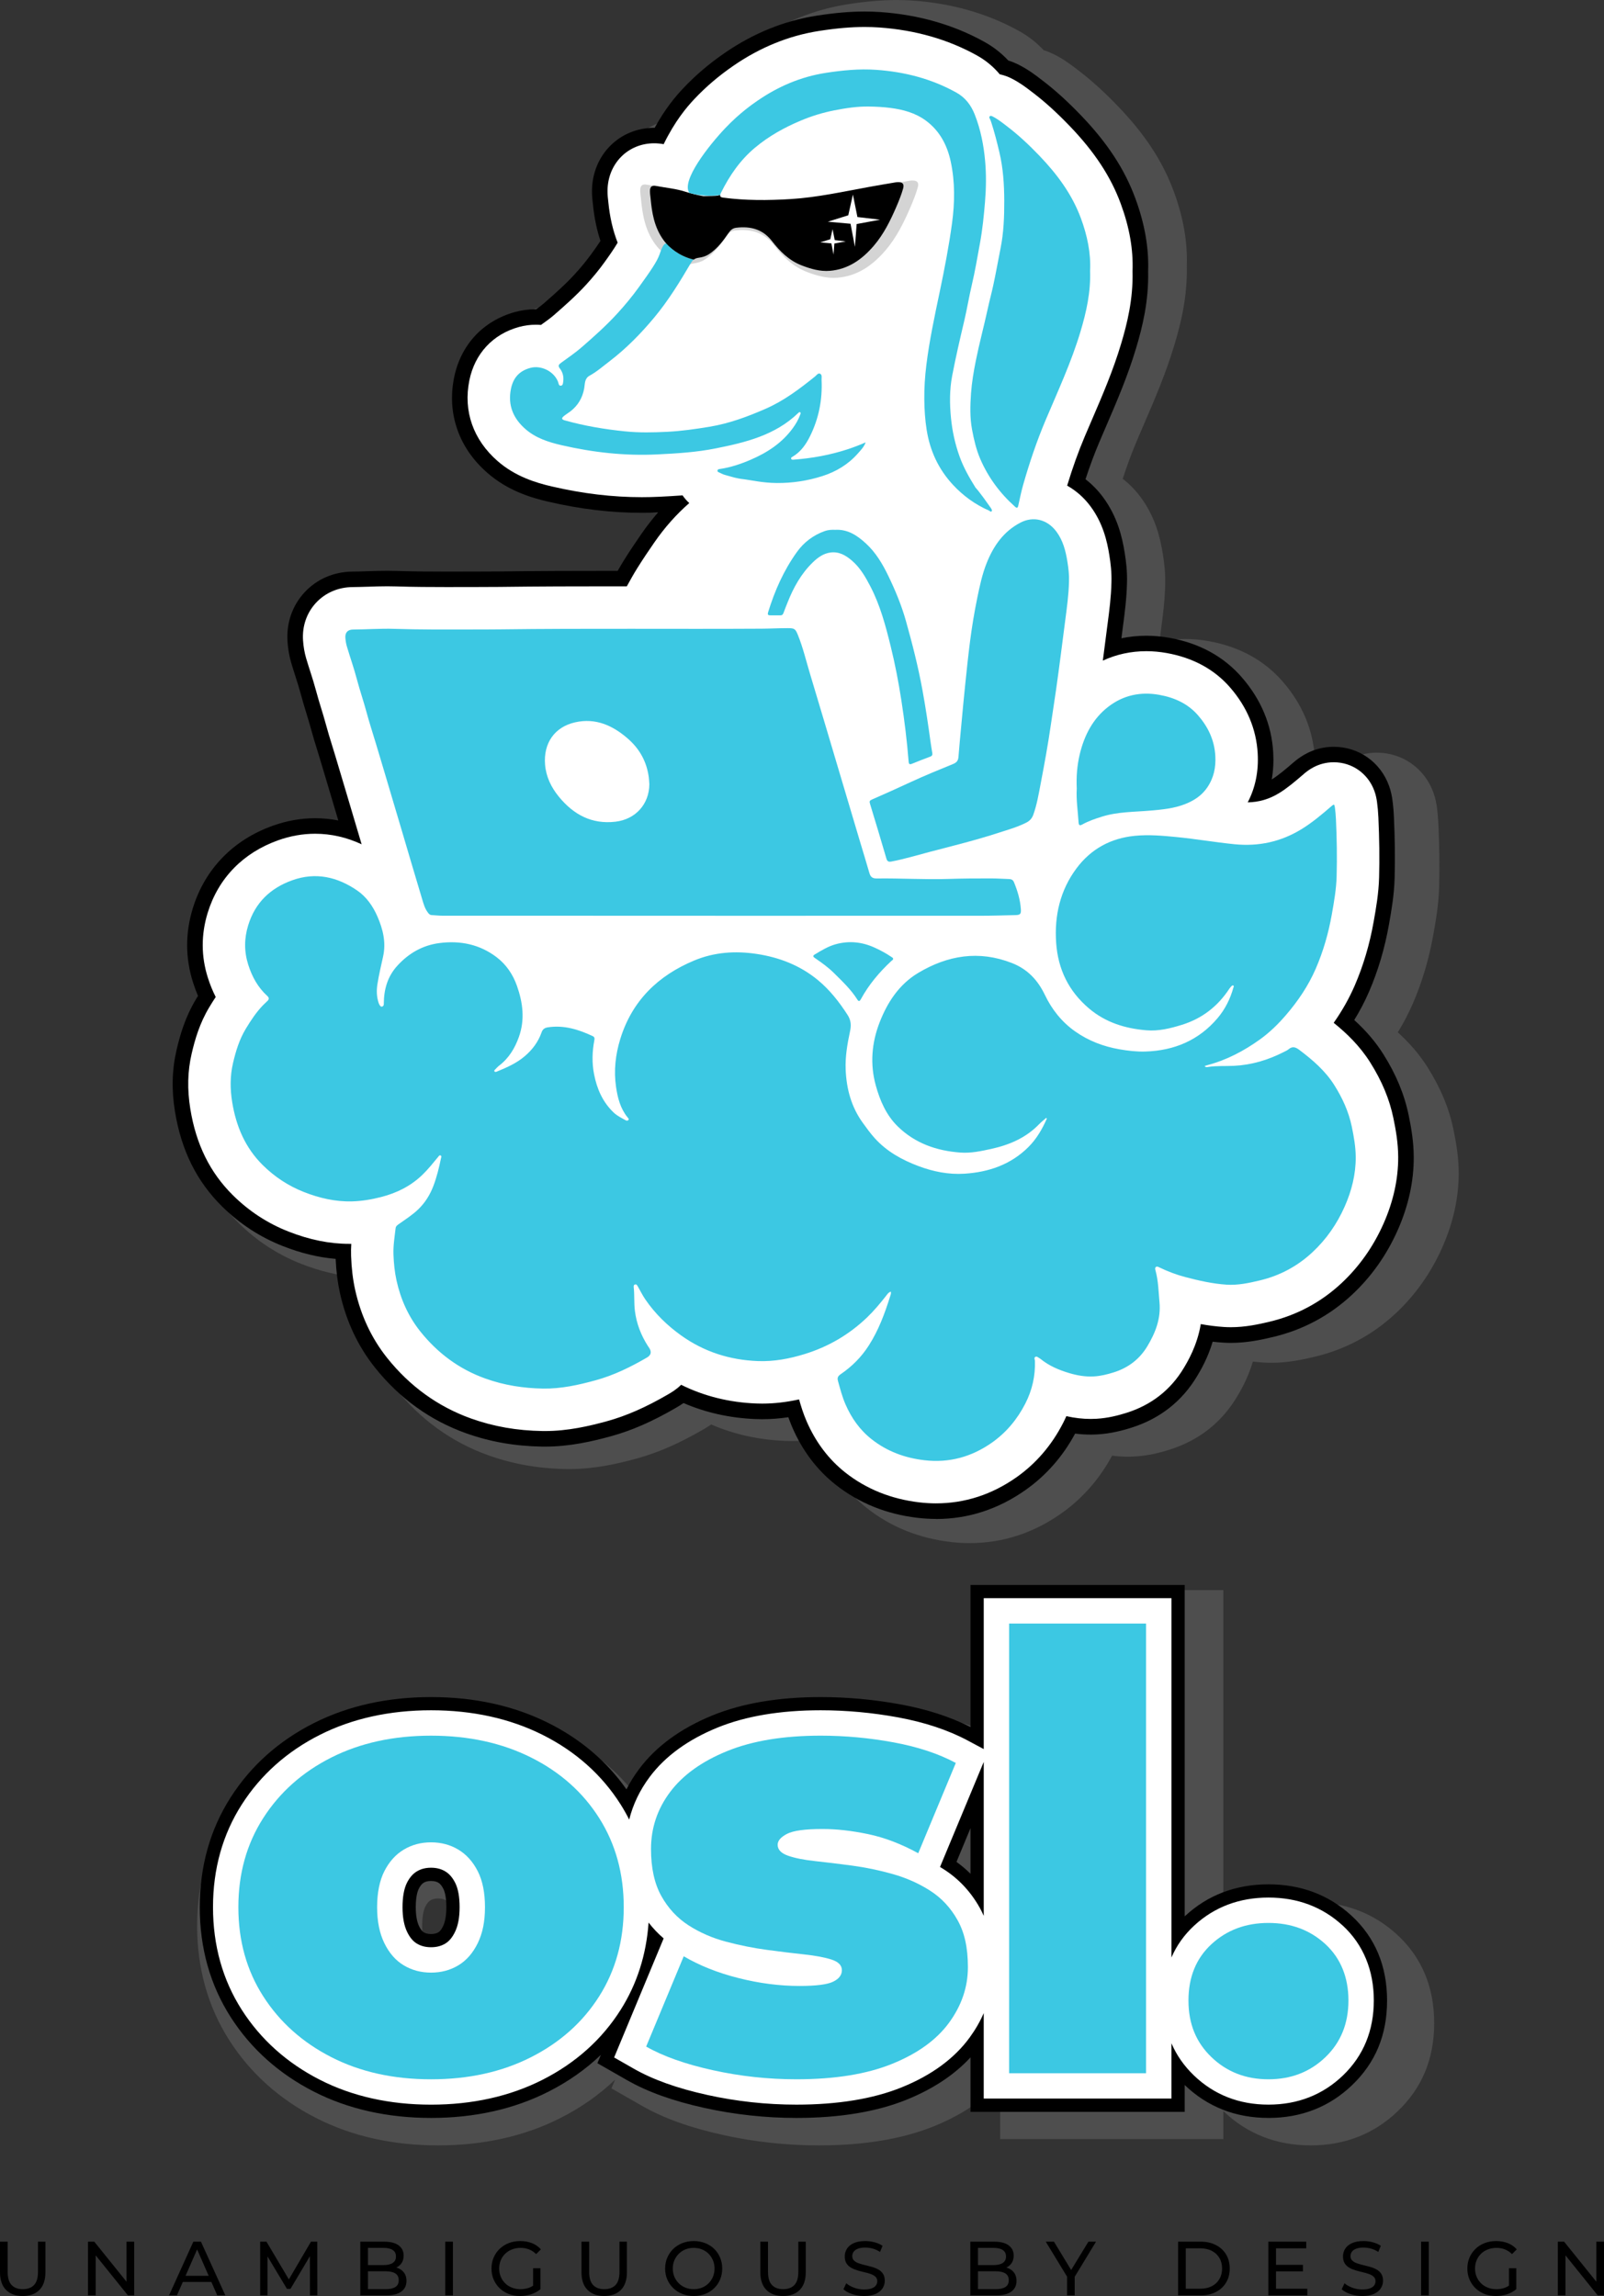 <?xml version="1.0" encoding="UTF-8"?>
<svg id="Layer_1" data-name="Layer 1" xmlns="http://www.w3.org/2000/svg" viewBox="0 0 1224.45 1752.43">
  <rect x="0" y="0" width="1224.45" height="1752.43" fill="#333333" stroke="none"/>
  <defs>
    <style>
      .cls-1 {
        fill: #fff;
      }

      .cls-2 {
        fill: #3cc8e3;
      }

      .cls-3 {
        fill: #828282;
        opacity: .34;
      }
    </style>
  </defs>
  <path class="cls-3" d="m740.28,1177.8c-4.77,0-9.64-.29-14.46-.85-24.33-2.85-45.86-11.54-63.99-25.83-14.62-11.53-26.05-26.63-33.96-44.9-1.17-2.7-2.18-5.35-3.07-7.89-6.96,1.03-13.73,1.53-20.49,1.53-1.66,0-3.37-.03-5.08-.1-19.97-.77-38.88-4.98-56.35-12.51-2.33,1.65-4.37,2.83-5.77,3.65l-.36.21-.08.04c-18.29,10.6-34.31,17.6-50.41,22.02-14.61,4.01-32.17,8.11-51.61,8.11-.71,0-1.42,0-2.13-.02-21.33-.32-40.86-3.75-59.66-10.47-28-10-51.91-27.25-71.08-51.26-13.31-16.68-22.5-36.24-27.34-58.13-1.84-8.32-2.94-17.11-3.38-26.81-13.52-1.14-27.14-4.45-41.35-10.03-17.71-6.96-33.65-17.35-47.37-30.9-19.85-19.6-31.9-43.87-36.83-74.19-2.75-16.93-2.36-32.6,1.2-47.9,2.75-11.84,6.74-25.86,15.41-40.19.42-.69.88-1.45,1.39-2.27-1.43-3.34-2.72-6.82-3.89-10.51-6.07-19.05-6.12-38.54-.17-57.92,4.72-15.36,12.58-28.76,23.37-39.82,10.65-10.92,23.84-19.24,39.21-24.73,10.82-3.86,21.92-5.82,33-5.82,6.08,0,12.14.59,18.13,1.75-.14-.46-1.48-4.98-1.48-4.98-1.19-4-2.39-8.04-3.59-12.08-2.87-9.7-5.94-20.02-8.99-30.14-.68-2.27-1.38-4.53-2.08-6.79l-.09-.3c-1.85-5.98-3.76-12.17-5.53-18.73-.89-3.29-1.93-6.72-3.2-10.85-1.37-4.47-2.93-9.54-4.37-15-1.13-4.25-2.57-8.78-4.1-13.57-.98-3.06-2.19-6.84-3.32-10.64-1.55-5.22-2.53-10.81-2.93-16.62-1-14.54,3.74-28.24,13.34-38.57,9.57-10.32,22.85-16.07,37.39-16.18,3.56-.02,7.27-.15,11.2-.28h.27c5.01-.18,10.21-.35,15.71-.35,2.61,0,4.96.04,7.18.11,13.73.44,27.42.5,38.99.5,4.97,0,9.94-.01,14.91-.02l10.04-.02c5.59,0,11.02,0,16.3-.07,31.19-.41,61.45-.46,86.93-.46,1.92,0,3.83,0,5.75,0,1.53-2.7,3.14-5.48,4.93-8.34,4.54-7.3,9.24-14.2,13.63-20.57,4.05-5.87,8.38-11.44,12.96-16.68-4.15.18-8.38.27-12.59.27-23.93,0-47.83-2.84-73.07-8.67-13.87-3.2-31.83-8.67-47.76-22.59-11.07-9.68-18.96-21.08-23.43-33.87-4.5-12.87-5.34-26.54-2.5-40.63,2.51-12.48,8.16-23.72,16.34-32.52,8.19-8.81,18.97-15.24,31.19-18.59,5.29-1.45,10.77-2.18,16.3-2.18.12,0,.24,0,.36,0,2.2-1.6,4.19-3.1,5.75-4.46,8.3-7.21,17-14.92,24.26-22.86,5.06-5.54,9.41-10.84,13.3-16.23,2.2-3.04,4.61-6.42,6.86-9.83-2.97-8.97-4.92-18.55-5.95-29.1-.01-.13-.03-.25-.04-.37l-.03-.24c-.25-2.1-.68-5.63-.61-10,.22-13.28,5.27-25.56,14.22-34.58,9.03-9.09,21.24-14.1,34.4-14.1.12,0,.25,0,.37,0,8.41-15.34,16.59-24.83,22.28-30.87,9.58-10.15,20.17-19.17,32.37-27.57,22.35-15.4,46.53-25.22,71.86-29.17,14.3-2.22,26.26-3.26,37.66-3.26,4.07,0,8.12.14,12.04.41,30.01,2.09,57.45,9.95,81.55,23.37,6.96,3.87,13.18,8.74,18.56,14.52,2.42.73,4.79,1.66,7.09,2.77l.16.06,1.15.58c7.35,3.74,12.95,8.05,17.04,11.2l1.23.94c9.92,7.57,19.48,16.22,30.05,27.21,20.63,21.45,34.17,42.11,42.59,64.99,7.32,19.88,10.58,38.48,9.96,56.85.54,23.49-4.47,43.64-9.44,60.25-6.49,21.67-15.01,41.46-23.26,60.59l-.62,1.45c-1.65,3.83-3.35,7.79-4.97,11.62-3.81,9.01-7.31,18.44-10.63,28.63,5.1,3.93,9.66,8.6,13.64,13.94,11.36,15.28,15.05,31.3,17,43.55,1.06,6.61,2.09,14.63,1.77,23.86-.28,11.75-1.72,22.78-3,32.51l-.39,2.97-.96,7.42c6.32-1.32,12.82-1.99,19.48-1.99,5.93,0,12.01.55,18.06,1.63,23.37,4.19,42.41,14.59,56.59,30.93,15.01,17.29,23.24,37.04,24.49,58.69.42,7.27.03,14.3-1.16,21.06,5.26-3.29,10.79-7.96,16.93-13.27,9.42-8.14,20.03-12.27,31.54-12.27,19.51,0,36.46,11.94,43.17,30.42,1.64,4.49,2.3,8.5,2.66,11.11.57,4.08.95,8.38,1.17,13.1.79,17.13.97,32.74.57,47.74-.36,13.51-2.53,25.71-4.44,36.47-3.29,18.6-8.55,36.3-15.63,52.63-3.29,7.57-7.09,14.83-11.5,21.98,9.4,8.55,16.75,17.19,22.74,26.68,9.96,15.79,16.43,31.38,19.78,47.66,2.04,9.87,3.93,20.68,3.98,32.72.08,18.91-4.12,38.08-12.48,56.99-8.63,19.51-20.7,36.56-35.86,50.67-17.5,16.27-38.2,27.33-61.5,32.88-9.4,2.24-20.48,4.63-33.07,4.63-2.08,0-4.2-.07-6.28-.2-2.63-.17-5.26-.41-7.94-.72-3.9,13.13-9.63,22.7-12.13,26.86-11.87,19.83-29.29,33.44-51.76,40.46-6.61,2.06-15.57,4.51-26.28,5.12-1.71.1-3.46.15-5.19.15-4.04,0-8.05-.26-12.11-.78-9.66,17.92-22.69,32.73-38.77,44.08-21.31,15.03-44.81,22.65-69.84,22.65Z"/>
  <path d="m714.62,1159.33c-4.66,0-9.41-.28-14.13-.83-23.77-2.78-44.8-11.27-62.51-25.23-14.28-11.26-25.44-26.02-33.17-43.86-1.14-2.64-2.13-5.22-3-7.71-6.8,1.01-13.41,1.5-20.02,1.5-1.62,0-3.29-.03-4.97-.1-19.51-.75-37.99-4.86-55.05-12.22-2.28,1.61-4.27,2.77-5.63,3.56l-.35.21-.08.04c-17.87,10.36-33.52,17.19-49.25,21.51-14.27,3.92-31.42,7.93-50.42,7.93-.69,0-1.38,0-2.08-.01-20.84-.32-39.91-3.66-58.28-10.23-27.35-9.77-50.71-26.62-69.44-50.08-13-16.3-21.98-35.4-26.71-56.78-1.79-8.13-2.88-16.71-3.3-26.19-13.21-1.11-26.51-4.35-40.4-9.8-17.3-6.79-32.87-16.95-46.28-30.19-19.39-19.15-31.16-42.85-35.98-72.47-2.69-16.54-2.3-31.84,1.17-46.79,2.69-11.56,6.58-25.27,15.06-39.26.41-.67.86-1.42,1.35-2.22-1.4-3.27-2.65-6.67-3.8-10.27-5.93-18.61-5.98-37.65-.17-56.58,4.61-15,12.29-28.09,22.83-38.9,10.4-10.67,23.29-18.79,38.31-24.16,10.57-3.77,21.42-5.69,32.23-5.69,5.94,0,11.86.57,17.71,1.71-.13-.45-1.45-4.86-1.45-4.86-1.17-3.91-2.34-7.85-3.51-11.8-2.81-9.47-5.8-19.55-8.79-29.45-.67-2.21-1.35-4.42-2.04-6.63l-.09-.29c-1.8-5.84-3.67-11.89-5.4-18.3-.87-3.22-1.89-6.56-3.13-10.6-1.34-4.37-2.86-9.32-4.27-14.65-1.1-4.15-2.51-8.57-4-13.25-.96-2.99-2.14-6.68-3.24-10.39-1.51-5.1-2.47-10.56-2.86-16.24-.97-14.2,3.65-27.58,13.03-37.68,9.35-10.08,22.32-15.7,36.53-15.81,3.48-.02,7.1-.14,10.94-.27h.26c4.9-.17,9.97-.34,15.35-.34,2.55,0,4.85.04,7.02.11,13.42.43,26.78.49,38.09.49,4.86,0,9.71-.01,14.56-.02l9.8-.02c5.46,0,10.77,0,15.93-.07,30.47-.4,60.03-.45,84.92-.45,1.87,0,3.75,0,5.62,0,1.49-2.64,3.07-5.35,4.82-8.15,4.44-7.13,9.02-13.87,13.32-20.1,3.96-5.73,8.19-11.17,12.66-16.3-4.06.18-8.19.26-12.3.26-23.38,0-46.73-2.77-71.38-8.47-13.55-3.13-31.1-8.47-46.66-22.07-10.82-9.46-18.52-20.59-22.89-33.09-4.4-12.57-5.22-25.93-2.44-39.69,2.46-12.19,7.97-23.18,15.96-31.77,8-8.61,18.53-14.89,30.47-18.16,5.17-1.41,10.52-2.13,15.92-2.13.12,0,.24,0,.36,0,2.15-1.56,4.1-3.03,5.62-4.35,8.1-7.05,16.61-14.57,23.7-22.33,4.95-5.41,9.19-10.59,12.99-15.85,2.15-2.97,4.5-6.27,6.7-9.61-2.9-8.76-4.81-18.12-5.81-28.43-.01-.12-.03-.24-.04-.36l-.03-.23c-.25-2.05-.66-5.5-.59-9.77.21-12.98,5.15-24.97,13.9-33.78,8.82-8.88,20.75-13.77,33.6-13.77.12,0,.24,0,.36,0,8.22-14.98,16.2-24.25,21.77-30.15,9.36-9.92,19.71-18.73,31.62-26.94,21.83-15.05,45.45-24.64,70.2-28.49,13.97-2.17,25.66-3.18,36.79-3.18,3.97,0,7.93.14,11.76.4,29.32,2.04,56.12,9.72,79.67,22.83,6.8,3.78,12.88,8.54,18.13,14.18,2.36.71,4.68,1.62,6.93,2.71l.15.06,1.12.57c7.18,3.66,12.65,7.87,16.65,10.94l1.2.92c9.69,7.39,19.03,15.84,29.36,26.58,20.16,20.96,33.38,41.13,41.6,63.49,7.15,19.42,10.33,37.59,9.73,55.53.52,22.95-4.37,42.63-9.23,58.86-6.34,21.17-14.67,40.5-22.72,59.19l-.61,1.42c-1.61,3.74-3.28,7.61-4.86,11.35-3.72,8.81-7.14,18.02-10.39,27.96,4.98,3.84,9.44,8.4,13.32,13.62,11.1,14.93,14.7,30.58,16.61,42.55,1.03,6.46,2.05,14.29,1.73,23.31-.27,11.48-1.68,22.25-2.93,31.76l-.38,2.9-.93,7.25c6.17-1.29,12.53-1.94,19.03-1.94,5.8,0,11.73.54,17.64,1.59,22.83,4.09,41.43,14.26,55.29,30.22,14.66,16.89,22.71,36.18,23.92,57.33.41,7.1.03,13.97-1.13,20.57,5.14-3.22,10.54-7.78,16.54-12.96,9.2-7.95,19.57-11.98,30.81-11.98,19.06,0,35.62,11.67,42.17,29.72,1.6,4.39,2.25,8.3,2.6,10.86.55,3.99.93,8.18,1.14,12.8.77,16.73.95,31.98.55,46.64-.35,13.19-2.47,25.11-4.33,35.63-3.21,18.17-8.35,35.47-15.27,51.42-3.21,7.4-6.92,14.49-11.23,21.47,9.18,8.35,16.36,16.79,22.21,26.07,9.73,15.43,16.05,30.66,19.33,46.56,1.99,9.64,3.84,20.2,3.88,31.97.08,18.47-4.03,37.2-12.19,55.68-8.43,19.06-20.22,35.72-35.03,49.5-17.1,15.9-37.31,26.7-60.08,32.12-9.18,2.19-20.01,4.52-32.3,4.52-2.04,0-4.1-.07-6.13-.2-2.57-.17-5.14-.4-7.76-.7-3.81,12.83-9.41,22.17-11.85,26.24-11.6,19.37-28.61,32.67-50.57,39.52-6.46,2.01-15.21,4.4-25.68,5-1.68.1-3.38.14-5.07.14-3.95,0-7.87-.25-11.83-.76-9.44,17.5-22.17,31.98-37.87,43.06-20.82,14.68-43.77,22.13-68.23,22.13Z"/>
  <path class="cls-1" d="m714.62,1147.45c-4.2,0-8.49-.25-12.75-.75-21.55-2.52-40.58-10.18-56.55-22.76-12.72-10.03-22.69-23.24-29.63-39.26-2.54-5.87-4.25-11.46-5.69-16.57-9.8,2.15-19.12,3.2-28.22,3.2-1.47,0-2.99-.03-4.52-.09-20.6-.8-39.8-5.59-57.3-14.27-3.69,3.66-7.52,5.88-9.81,7.22l-.2.12-.07.04c-17.02,9.88-31.83,16.37-46.58,20.42-13.51,3.71-29.69,7.5-47.27,7.5-.62,0-1.24,0-1.86-.01h0c-19.55-.3-37.38-3.42-54.51-9.54-25.24-9.02-46.83-24.6-64.15-46.3-11.86-14.87-20.06-32.34-24.4-51.94-1.75-7.92-2.76-16.36-3.1-25.83-.12-3.2-.04-6.3.15-9.25-.5,0-1,0-1.49,0-15.15,0-30.37-3.08-46.51-9.42-15.79-6.2-30.02-15.48-42.27-27.59-17.54-17.32-28.2-38.88-32.6-65.93-2.43-14.98-2.1-28.79,1.01-42.2,2.48-10.65,6.04-23.23,13.65-35.79,1.41-2.33,2.97-4.85,4.72-7.48-2.33-4.56-4.32-9.45-6-14.75-5.18-16.27-5.22-32.92-.13-49.5,4.05-13.18,10.77-24.65,19.98-34.1,9.13-9.36,20.5-16.51,33.8-21.26,9.29-3.32,18.79-5,28.24-5,12.1,0,23.98,2.7,35.5,8.05-.27-.92-.54-1.84-.82-2.76-1.99-6.73-3.99-13.46-6-20.18l-1.04-3.51c-1.17-3.92-2.34-7.86-3.51-11.8-2.81-9.49-5.81-19.58-8.8-29.5-.68-2.27-1.38-4.53-2.09-6.79l-.06-.2c-1.78-5.76-3.62-11.71-5.28-17.9-.92-3.4-1.96-6.85-3.24-11-1.31-4.27-2.79-9.1-4.14-14.2-1.18-4.45-2.63-9.01-4.17-13.84-.93-2.91-2.1-6.55-3.17-10.17-1.26-4.26-2.07-8.85-2.4-13.66-.75-10.9,2.76-21.12,9.88-28.79,7.1-7.66,17.01-11.93,27.91-12.01,3.62-.03,7.32-.15,11.24-.27h.26c4.82-.17,9.8-.34,14.96-.34,2.42,0,4.58.03,6.62.1,13.6.43,27.09.49,38.48.49,4.87,0,9.73-.01,14.59-.02l9.8-.02c5.5,0,10.83,0,16.06-.07,30.41-.4,59.92-.45,84.76-.45,4.2,0,8.4,0,12.6,0l.14-.25c2.4-4.35,4.88-8.85,7.78-13.51,4.31-6.92,8.8-13.53,13.01-19.63,7.89-11.44,16.84-21.51,26.74-30.16-1.94-1.76-3.66-3.73-5.11-5.87-6.05.46-11.96.77-17.64,1.05-4.41.22-8.91.33-13.4.33-22.47,0-44.94-2.67-68.7-8.17-12.2-2.82-27.94-7.57-41.52-19.44-18.59-16.26-26.23-38.09-21.51-61.49,4.12-20.47,17.95-35.35,37.93-40.82,4.15-1.13,8.45-1.71,12.79-1.71,1.32,0,2.64.05,3.97.16l.29-.21c3.55-2.55,6.88-4.93,9.51-7.22,8.36-7.27,17.16-15.06,24.67-23.29,5.26-5.75,9.79-11.28,13.85-16.91,3.52-4.87,7.14-9.98,10.2-15.15-3.66-9.35-6.01-19.56-7.12-30.99-.03-.27-.06-.53-.09-.78v-.06c-.23-1.88-.57-4.71-.52-8.17.33-20.45,15.65-35.86,35.62-35.86,2.37,0,4.8.23,7.23.68,8.66-17.65,17.35-27.99,23.54-34.56,8.78-9.3,18.5-17.58,29.72-25.31,20.35-14.03,42.32-22.96,65.29-26.54,13.35-2.08,24.46-3.04,34.96-3.04,3.7,0,7.38.13,10.93.37,27.57,1.92,52.71,9.11,74.72,21.36,6.71,3.73,12.54,8.56,17.42,14.4,3.99.82,6.96,2.16,8.58,2.97l.07.03.64.33c6.2,3.16,10.97,6.83,14.81,9.77l1.22.93c9.22,7.03,18.12,15.1,28.02,25.39,18.98,19.73,31.38,38.6,39.02,59.36,6.65,18.07,9.6,34.88,8.99,51.37.54,21.42-4.1,40.08-8.72,55.52-6.14,20.52-14.33,39.52-22.25,57.91l-.56,1.3c-1.63,3.79-3.33,7.72-4.94,11.53-4.89,11.57-9.32,23.91-13.45,37.53,6.82,3.81,12.89,9.15,17.8,15.76,9.55,12.85,12.72,26.69,14.41,37.32.95,5.92,1.87,13.07,1.59,21.09-.25,10.88-1.62,21.35-2.83,30.59l-.38,2.88-1.58,12.27c-.58,4.51-1.17,9.07-1.77,13.66,10.31-4.79,21.43-7.21,33.22-7.21,5.1,0,10.33.47,15.55,1.41,20.09,3.6,36.38,12.45,48.41,26.31,12.9,14.86,19.97,31.76,21.04,50.23.79,13.69-1.77,26.25-7.61,37.43,8.8-.17,16.53-2.48,24.23-7.22,5.99-3.69,11.88-8.66,18.4-14.29,2.6-2.25,10.52-9.1,23.05-9.1,14.01,0,26.18,8.6,31.01,21.9,1.2,3.29,1.7,6.22,2,8.41.51,3.64.85,7.5,1.05,11.75.75,16.43.93,31.4.55,45.77-.33,12.32-2.36,23.78-4.16,33.89-3.05,17.25-7.92,33.65-14.47,48.76-4.25,9.79-9.55,19.18-16.03,28.4,9.67,7.79,19.8,17.42,27.85,30.19,8.96,14.2,14.76,28.14,17.74,42.62,1.87,9.04,3.6,18.9,3.64,29.61.07,16.79-3.69,33.9-11.18,50.83-7.78,17.58-18.63,32.93-32.26,45.61-15.58,14.48-33.99,24.32-54.74,29.26-8.52,2.03-18.55,4.2-29.55,4.2-1.78,0-3.58-.06-5.36-.17-6.13-.4-11.98-1.19-17.6-2.21-2.74,16.44-10.04,28.62-12.96,33.5-10.06,16.79-24.84,28.33-43.92,34.29-5.81,1.81-13.64,3.96-22.82,4.48-1.45.08-2.92.12-4.38.12-6.08,0-12.19-.7-18.54-2.12-.75,1.68-1.54,3.35-2.38,5-8.69,17.05-20.67,31.04-35.63,41.6-18.78,13.24-39.43,19.95-61.38,19.95Z"/>
  <path class="cls-3" d="m700.56,143.18c-1.48,5.23-3.52,10.26-5.66,15.24-5.01,11.6-10.58,22.91-18.88,32.61-9.73,11.36-21.33,19.67-36.73,20.95-8.18.68-15.98-1.6-23.59-4.53-10.51-4.07-18.15-11.7-24.84-20.32-7.76-10.02-18.02-12.63-29.95-11.19-2.89.35-4.75,1.95-6.35,4.3-4.62,6.75-9.52,13.3-16.53,17.87-2.62,1.71-5.54,2.54-8.57,2.95-1.64.22-2.97.69-4.11,1.56-2.58-.61-5.66-1.59-8.97-3.17-4.81-2.28-8.42-5.03-10.93-7.27-1.92-1.72-3.76-3.67-5.37-5.9-8.05-11.07-9.77-23.63-10.86-35.22-.19-1.96-.54-3.92-.5-5.88.05-3.55,1.64-4.88,5.09-4.22,8.31,1.59,16.87,2.28,24.91,4.94,1.02.34,2.02.64,3.01.91.01,0,.01.01.01.01,4.69,1.42,11.79,2.75,11.79,2.75,2.11,0,3.81-.04,7.07-.16,3.05-.11,3.6-.14,4.51-.32,1.01-.2,1.84-.45,2.4-.64h.01c-.27,1.39.47,2.02,2.46,2.28,18.72,2.51,37.52,2.37,56.31,1.23,22.46-1.38,44.42-6.29,66.51-10.3,7.17-1.29,14.35-2.5,21.54-3.72.96-.16,1.96-.23,2.94-.16,3.2.22,4.28,1.95,3.3,5.4Z"/>
  <path class="cls-2" d="m798.6,853.26c-1.86,1.65-3.83,3.2-5.56,4.98-10.04,10.33-22.66,15.66-36.4,18.68-7.71,1.69-15.48,3.37-23.48,2.78-18.12-1.32-34.55-7.01-47.76-19.87-8.86-8.63-13.67-19.78-16.89-31.5-4.45-16.23-3.08-32.38,2.93-47.9,5.98-15.44,14.96-29.15,29.48-37.84,22.51-13.46,46.31-17.41,71.5-7.57,11.92,4.65,19.77,12.97,25.25,24.41,5.29,11.03,12.8,20.55,22.97,27.74,10.25,7.25,21.65,11.58,33.95,13.72,6.56,1.14,13.15,1.91,19.83,1.7,21.95-.7,40.69-8.55,55.02-25.46,5.72-6.75,9.71-14.67,12.08-23.29.15-.55.72-1.23-.13-1.63-.56-.27-1.04.19-1.4.58-.55.59-1.1,1.19-1.54,1.86-8.86,13.49-20.84,22.8-36.34,27.59-8.82,2.73-17.7,4.91-27,4.13-16.18-1.35-31.06-5.9-43.8-16.67-15.6-13.21-23.68-30.01-25.07-50.13-1.43-20.66,3.04-40.02,15.49-56.75,10.98-14.75,26.07-23.06,44.55-24.87,10.61-1.04,21.14-.11,31.7.92,14.84,1.45,29.54,4,44.37,5.49,18.35,1.85,35.46-1.81,51.32-11.58,8.17-5.03,15.39-11.14,22.59-17.36,2.11-1.82,2.4-1.71,2.79,1.11.4,2.93.65,5.89.78,8.85.67,14.46.91,28.93.52,43.39-.26,9.79-1.96,19.47-3.67,29.11-2.53,14.3-6.5,28.17-12.29,41.52-5.64,12.99-13.44,24.54-22.63,35.24-6,6.98-12.53,13.4-20.01,18.76-12.21,8.74-25.34,15.69-39.96,19.54-.68.18-1.34.43-2.19.71.73,1.09,1.71.87,2.46.75,6.6-1.05,13.27-.58,19.9-.9,13.58-.66,26.13-4.47,38.12-10.58,1.28-.65,2.63-1.25,3.71-2.15,2.97-2.47,5.43-1.42,8.11.6,10.18,7.66,19.77,15.91,26.64,26.8,6.22,9.86,11.03,20.33,13.41,31.87,1.58,7.68,2.94,15.38,2.98,23.2.05,13.14-3.13,25.67-8.41,37.61-5.88,13.29-14,25.04-24.7,34.99-11.52,10.71-24.92,17.84-40.18,21.47-8.31,1.98-16.7,3.78-25.31,3.22-10.71-.7-21.14-3.08-31.5-5.8-6.89-1.81-13.5-4.34-19.91-7.42-.79-.38-1.71-.95-2.53-.27-.9.75-.54,1.82-.28,2.77,2.16,7.95,2.28,16.14,3.02,24.27,1.13,12.38-3.12,23.17-9.25,33.4-5.96,9.95-14.69,16.56-25.8,20.02-4.91,1.53-9.89,2.77-15.02,3.06-6.42.37-12.71-.7-18.86-2.55-7.88-2.36-15.38-5.51-21.84-10.77-.28-.23-.57-.44-.89-.6-1-.51-1.97-1.68-3.16-.98-1.18.7-.32,1.98-.28,2.99.39,11.48-2.09,22.35-7.28,32.53-6.09,11.94-14.47,22.09-25.45,29.84-15.5,10.93-32.7,15.73-51.69,13.5-14.86-1.74-28.45-6.72-40.27-16.04-9.01-7.1-15.41-16.2-19.95-26.69-2.48-5.72-4.02-11.7-5.68-17.67-.69-2.45-.15-3.76,2.08-5.28,8.59-5.87,15.8-13.06,21.49-21.98,7.45-11.67,12.15-24.38,16.24-37.43.34-1.09.84-2.18.53-3.58-1.81.53-2.71,2.01-3.7,3.28-4.5,5.73-9.16,11.31-14.42,16.37-13.67,13.11-29.56,22.4-47.65,27.98-11.66,3.6-23.52,5.84-35.79,5.37-21.38-.83-40.96-7.04-58.45-19.51-10.69-7.63-19.98-16.69-27.41-27.55-2.18-3.18-3.88-6.68-5.8-10.03-.46-.8-.96-1.67-2.04-1.38-1.12.29-1.12,1.33-1.02,2.22.67,5.98.14,12.02.91,18.01,1.24,9.72,4.68,18.59,9.95,26.8.34.53.73,1.02,1.06,1.56q2.82,4.51-1.9,7.23c-12.39,7.2-25.22,13.5-39.08,17.3-13.1,3.6-26.37,6.55-40.06,6.34-15.07-.23-29.77-2.53-44.1-7.65-20.17-7.21-36.59-19.53-49.74-36.01-9.02-11.31-14.93-24.42-18.09-38.72-1.46-6.62-2.12-13.3-2.36-20-.24-6.72.87-13.42,1.65-20.1.18-1.56,1.5-2.4,2.67-3.23,5.04-3.59,10.28-6.88,14.76-11.25,5.12-4.99,8.77-10.89,11.32-17.5,2.66-6.9,4.38-14.07,5.87-21.29.15-.75.66-1.74-.3-2.17-.91-.41-1.43.58-1.91,1.16-3.83,4.64-7.56,9.34-11.9,13.54-8.91,8.62-19.58,13.92-31.41,16.97-7.3,1.89-14.74,3.16-22.33,3.37-12.81.35-25.01-2.52-36.79-7.15-11.83-4.64-22.3-11.54-31.36-20.49-13.44-13.27-20.4-29.7-23.38-48.08-1.62-9.94-1.69-19.85.59-29.68,2.14-9.19,4.85-18.17,9.8-26.35,3.87-6.39,7.95-12.6,13.16-17.99,1.12-1.16,2.36-2.2,3.49-3.35,1.25-1.28,1.1-2.47-.24-3.69-7.15-6.52-11.61-14.59-14.54-23.8-3.23-10.15-3.13-20.12-.04-30.17,5.3-17.26,16.95-28.38,33.7-34.36,17.91-6.39,34.44-2.53,49.57,7.88,7.03,4.84,11.93,11.9,15.38,19.8,4.28,9.82,6.71,19.89,4.3,30.66-1.55,6.92-3.16,13.83-4.29,20.85-.79,4.88-.65,9.65.87,14.35.19.59.46,1.17.78,1.7.48.79,1.06,1.57,2.15,1.1.97-.41,1.06-1.26,1.06-2.24.07-10.83,2.83-20.65,10.35-28.88,8.7-9.53,19.32-15.6,32.06-17.26,15.91-2.08,30.87.96,43.81,10.87,7.28,5.57,12.35,13.1,15.4,21.73,4.52,12.8,6.22,25.83,1.5,39.04-3.08,8.62-7.65,16.23-15.07,21.89-1.06.81-1.97,1.84-2.91,2.8-.42.43-1.1.89-.68,1.58.39.65,1.13.44,1.71.21,7.59-3.08,15.03-6.34,21.39-11.75,5.9-5.02,10.33-10.95,12.89-18.25.84-2.38,2.28-3.44,4.89-3.83,12.22-1.83,23.3,1.65,34.13,6.72,1.64.77,1.46,1.99,1.2,3.4-1.62,8.56-1.84,17.16-.16,25.72,2.19,11.16,6.55,21.24,15,29.26,2.54,2.41,5.59,3.88,8.55,5.55.79.44,1.75.98,2.5.26.94-.89-.11-1.7-.59-2.3-5.45-6.78-7.5-14.9-8.7-23.19-1.8-12.37-.42-24.6,3.24-36.5,8.98-29.16,28.79-48.37,56.42-59.9,15.28-6.38,31.33-7.49,47.66-5.03,17.33,2.61,33.19,8.75,46.77,19.96,9.06,7.48,16.24,16.65,22.63,26.55,2.77,4.29,2.87,8.12,1.89,12.67-2.06,9.58-3.71,19.27-3.31,29.12.61,14.74,4.3,28.53,13.12,40.69,2.91,4,5.78,8.01,9.1,11.68,9.16,10.12,20.73,16.53,33.31,21.25,11.3,4.24,23.01,6.6,35.12,5.83,18.59-1.18,35.44-6.96,48.89-20.39,6.19-6.18,10.57-13.73,14.06-21.73l-.59-.49Z"/>
  <path class="cls-2" d="m545.99,698.94c-69.4,0-138.8,0-208.19-.02-2.78,0-5.55-.36-8.33-.49-1.34-.06-2.04-.91-2.78-1.86-2.33-2.99-3.32-6.59-4.37-10.09-5.42-17.98-10.7-36.01-16.03-54.01-2.34-7.91-4.7-15.82-7.05-23.73-4.11-13.81-8.18-27.64-12.35-41.43-2.41-7.98-5-15.93-7.16-23.96-2.27-8.4-5.12-16.62-7.34-25.03-2.22-8.41-5.14-16.64-7.62-24.98-.63-2.13-.97-4.4-1.13-6.62-.27-3.9,1.86-6.18,5.73-6.21,10.6-.08,21.18-.87,31.79-.53,19.37.62,38.76.52,58.14.48,7.43-.02,14.86,0,22.27-.09,66.69-.86,133.38-.13,200.07-.52,6.54-.04,13.1-.42,19.66-.41,5.24.01,5.87.48,7.81,5.26,3.89,9.61,6.25,19.69,9.23,29.58,7.16,23.75,14.2,47.53,21.28,71.31,5.54,18.6,11.06,37.21,16.61,55.82,2.49,8.35,5.07,16.68,7.48,25.06.86,2.98,2.46,4.08,5.62,4.04,18.24-.25,36.48.93,54.72.34,11.05-.35,22.1-.42,33.15-.38,4.4.02,8.79.33,13.19.47,1.7.05,2.95.72,3.61,2.32,2.77,6.67,4.83,13.55,5.31,20.79.24,3.6-.56,4.32-4.1,4.4-8.8.2-17.6.5-26.4.5-67.6.04-135.2.02-202.8.02Zm-50.3-100.36c-.14-1.79-.19-3.59-.43-5.36-1.57-11.83-6.97-21.6-15.93-29.42-11.58-10.11-24.66-16.01-40.28-12.49-15.79,3.56-24.3,16.02-22.96,32.34.75,9.14,4.63,17.24,10.5,24.41,11.21,13.7,25.13,21.23,43.24,19.11,15.39-1.8,25.75-13.45,25.86-28.58Z"/>
  <path class="cls-2" d="m529.57,198.16c-.81.61-1.51,1.44-2.15,2.53-8.45,14.43-17.19,28.67-27.91,41.56-10.25,12.32-21.41,23.71-34.2,33.49-4.99,3.81-9.71,7.97-15.25,11.01-3.94,2.17-3.47,6.17-4.1,9.71-1.31,7.24-4.8,13.16-10.67,17.63-1.71,1.3-3.6,2.39-5.21,3.79-1.57,1.37-1.17,2.35.83,2.91,15.16,4.29,30.65,6.86,46.27,8.45,10.63,1.09,21.32.87,32.02.34,10.9-.54,21.63-2.08,32.35-3.85,15.01-2.47,29.13-7.7,43.01-13.78,13.92-6.1,25.84-15.13,37.55-24.54,1.18-.95,2.41-2.97,4.01-2.12,1.62.85.96,3.08,1.04,4.75.71,15.02-2.11,29.35-8.78,42.84-3.14,6.35-7.13,12.09-13.46,15.77-.54.31-1.21.66-.99,1.42.25.87,1.07.84,1.79.78,14.22-1.07,28.15-3.59,41.7-8.06,4.51-1.49,8.93-3.21,13.38-5.15-1.22,3.47-3.73,5.96-6,8.54-7.33,8.3-16.56,13.84-26.98,17.17-11.26,3.61-22.95,5.4-34.76,5.31-11.39-.09-19.76-2.28-27.25-3.14-.33-.04-1.05-.15-2.01-.33-2.22-.41-3.99-.89-5.18-1.25-.1-.02-1.66-.46-1.77-.49-3.49-.97-3.97-1.09-4.8-1.42-1.05-.43-1.79-.84-2.8-1.31-.71-.33-1.69-.52-1.54-1.58.14-1.02,1.1-1.07,1.89-1.19,8.15-1.2,15.9-3.81,23.42-7.04,12.63-5.42,23.92-12.78,32.16-24.08,2.33-3.19,4.34-6.62,5.69-10.37.2-.56.63-1.29,0-1.74-.63-.46-1.18.15-1.62.58-17.59,16.95-40.17,22.4-63,26.96-14.62,2.93-29.51,3.83-44.42,4.56-24.8,1.22-49.12-1.48-73.22-7.05-9.96-2.3-19.67-5.43-27.5-12.27-9.23-8.07-13.62-18.07-11.07-30.7,1.72-8.53,6.45-13.72,14.73-15.99,8.31-2.28,18.15,2.63,21.24,10.66.45,1.17.43,3.13,2.2,2.9,1.58-.2,1.59-2.06,1.75-3.32.48-3.63-.42-7.02-2.64-9.89-1.48-1.91-.85-2.91.8-4.12,5.36-3.93,10.88-7.64,15.9-12,9.48-8.24,18.84-16.58,27.33-25.88,5.77-6.32,11.21-12.89,16.2-19.79,9.48-13.1,13.99-19.82,15.84-24.98,1.04-2.9,2.82-8.61,5.2-8.57,1.21.02,2.18,1.52,2.83,2.82,3.01,2.59,7.26,5.59,12.83,7.8,1.86.74,3.65,1.3,5.32,1.72Z"/>
  <path d="m689.4,143.95c-1.35,4.77-3.21,9.36-5.16,13.9-4.57,10.58-9.65,20.9-17.22,29.75-8.88,10.36-19.46,17.94-33.51,19.11-7.46.62-14.58-1.46-21.52-4.13-9.59-3.71-16.56-10.67-22.66-18.54-7.08-9.14-16.44-11.52-27.32-10.21-2.64.32-4.33,1.78-5.79,3.92-4.21,6.16-8.68,12.13-15.08,16.3-2.39,1.56-5.05,2.32-7.82,2.69-1.5.2-2.71.63-3.75,1.42-2.35-.56-5.16-1.45-8.18-2.89-4.39-2.08-7.68-4.59-9.97-6.63-1.75-1.57-3.43-3.35-4.9-5.38-7.34-10.1-8.91-21.56-9.91-32.13-.17-1.79-.49-3.58-.46-5.36.05-3.24,1.5-4.45,4.64-3.85,7.58,1.45,15.39,2.08,22.72,4.51.93.31,1.84.58,2.75.83.01,0,.01.01.01.01,4.28,1.29,10.75,2.51,10.75,2.51,1.93,0,3.47-.04,6.45-.14,2.78-.1,3.29-.13,4.11-.29.93-.18,1.68-.41,2.19-.58h.01c-.25,1.27.43,1.84,2.24,2.08,17.08,2.29,34.23,2.16,51.37,1.12,20.49-1.26,40.52-5.74,60.67-9.4,6.54-1.18,13.09-2.28,19.65-3.39.88-.15,1.79-.21,2.68-.15,2.92.2,3.9,1.78,3.01,4.93Z"/>
  <path class="cls-2" d="m757.08,390.08s-.2.36-.56.42c-.51.09-1-.55-1.49-.77-10.6-4.63-19.77-11.29-27.61-19.74-10.99-11.86-17.49-25.85-20.03-41.88-1.24-7.77-1.72-15.57-1.8-23.33-.09-8.68.48-17.39,1.55-26.06,2.32-18.84,6.32-37.38,10.2-55.93,3.65-17.42,7.04-34.88,9.43-52.51,2.11-15.66,2.32-31.38-1-46.92-2.7-12.64-8.5-23.67-19.19-31.45-7.89-5.74-17.12-8.27-26.65-9.51-5.5-.72-11.09-1.01-16.64-1.09-8.93-.14-17.73,1.22-26.46,2.93-8.75,1.72-17.26,4.33-25.47,7.78-12.63,5.31-24.46,11.86-35.07,20.75-11.35,9.52-19.4,21.28-25.88,34.33-.33.66-.54,1.21-.63,1.66h-.01c-.09,0-.18.02-.26.06-1.72.33-11.45,1.71-23.25-1.56-6.63-9.13,15.09-36.52,27.46-49.53,11.13-11.71,21.25-18.6,24.53-20.86,15.77-10.87,33.01-18.26,51.91-21.21,12.76-1.99,25.72-3.27,38.65-2.36,21.57,1.5,42.19,6.75,61.23,17.35,6.8,3.78,11.19,9.51,14.05,16.76,4.53,11.49,6.87,23.48,7.94,35.62.91,10.26.76,20.66-.09,30.98-.88,10.64-1.95,21.27-3.89,31.8-1.95,10.59-3.72,21.21-6.2,31.71-2.13,8.99-3.6,18.14-5.72,27.14-3.3,13.99-6.56,27.99-9.26,42.11-2.04,10.67-1.98,21.43-.92,32.21.99,10.14,3.16,20.03,6.62,29.61,3.04,8.41,7.45,16.12,12.16,23.66,0,0,2.34,2.12,11.63,15.46.32.46,1.13,1.65.72,2.37Z"/>
  <path class="cls-2" d="m816.04,443.87c-.22,10.16-1.65,20.2-2.95,30.26-2.26,17.45-4.44,34.91-6.92,52.33-1.26,8.89-2.7,17.76-3.97,26.64-2.17,15.13-4.93,30.13-7.8,45.13-1.52,7.93-2.85,15.91-5.59,23.57-.97,2.71-2.61,4.63-5.14,5.94-6.83,3.53-14.21,5.55-21.46,7.91-17.18,5.6-34.73,9.92-52.2,14.48-9.82,2.56-19.53,5.56-29.52,7.43-2.2.41-3.2-.06-3.86-2.33-4.07-13.98-8.27-27.92-12.52-41.84-.54-1.77-.26-2.37,1.5-3.14,9.96-4.34,19.87-8.82,29.73-13.39,10.6-4.91,21.42-9.31,32.23-13.73,2.58-1.05,3.86-2.46,4.08-5.25.7-8.77,1.54-17.52,2.36-26.28.9-9.65,1.78-19.3,2.79-28.94,1.15-10.98,2.27-21.96,3.68-32.91,1.44-11.22,3.27-22.38,5.56-33.47,1.85-8.98,3.74-17.95,7.14-26.49,5.22-13.11,12.95-24.24,25.85-30.92,9.77-5.06,20.47-2.45,27.41,6.89,5.09,6.84,7.1,14.84,8.41,23.07.79,4.97,1.4,9.96,1.2,15.03Z"/>
  <path class="cls-2" d="m832.14,206.7c.57,16.2-2.84,31.38-7.34,46.43-6.95,23.23-17.15,45.17-26.56,67.42-6.84,16.17-12.42,32.75-17.22,49.6-1.47,5.17-2.51,10.47-3.69,15.72-.44,1.97-1.09,2.14-2.61.77-11.4-10.21-20.33-22.24-26.39-36.28-3.09-7.17-4.85-14.76-6.29-22.46-1.73-9.22-1.43-18.5-.79-27.66.59-8.35,2.02-16.71,3.68-24.99,2.68-13.37,6.26-26.53,9.15-39.85,1.25-5.78,2.81-11.49,4.07-17.27,2.07-9.47,3.72-19.02,5.63-28.51,2.43-12.06,2.88-24.25,2.84-36.43-.04-12.36-.83-24.69-3.69-36.86-1.81-7.69-3.75-15.31-6.17-22.81-.27-.85-.6-1.69-.96-2.51-.31-.72-1-1.46-.26-2.21.7-.71,1.59-.22,2.26.12,4.02,2.05,7.53,4.89,11.09,7.6,8.73,6.66,16.71,14.17,24.31,22.08,13.56,14.1,25.13,29.51,31.97,48.1,4.8,13.03,7.64,26.38,6.98,39.98Z"/>
  <path class="cls-2" d="m821.97,601.95c-.42-8.91.23-17.79,2.33-26.46,3.47-14.31,10-27.07,21.88-36.17,11.39-8.72,24.51-11.53,38.73-8.98,11.58,2.07,21.87,6.69,29.67,15.67,7.65,8.81,12.47,18.89,13.16,30.85.51,8.86-1.17,16.91-6.2,24.25-4.17,6.09-9.95,9.87-16.72,12.56-8.57,3.41-17.52,4.23-26.59,5.02-12.39,1.08-24.97.83-37.04,4.62-5.15,1.62-10.26,3.33-14.99,5.97-1.89,1.05-2.7.7-2.84-1.53-.55-8.59-1.88-17.14-1.4-25.81Z"/>
  <path class="cls-2" d="m637.59,404.39c9.63-.53,16.75,4.32,23.33,10.32,7.63,6.97,12.79,15.72,17.22,24.89,5.36,11.09,10.08,22.47,13.42,34.34,4.91,17.47,9.38,35.05,12.64,52.92,2.37,12.99,4.32,26.04,6.11,39.12.4,2.93.89,5.85,1.38,8.77.22,1.34-.14,2.22-1.5,2.73-4.7,1.78-9.42,3.54-14.05,5.48-1.97.83-2.39-.03-2.52-1.66-1.23-15.67-3.15-31.26-5.55-46.79-2.15-13.93-4.82-27.78-8.2-41.46-3.81-15.45-7.89-30.82-15.25-45.09-3.81-7.38-7.87-14.56-14.28-20.06-4.68-4.01-9.79-7.05-16.35-6.19-5.56.73-9.81,3.9-13.64,7.63-8.79,8.56-14.6,19.04-19.08,30.34-1.06,2.67-2.15,5.33-3.13,8.04-.41,1.14-.99,1.92-2.26,1.93-2.7.02-5.39.05-8.09,0-1.52-.03-1.95-.67-1.45-2.29,5.04-16.42,11.9-31.96,21.96-45.98,5.4-7.52,12.46-12.84,21.16-16,2.67-.97,5.44-1.11,8.11-.99Z"/>
  <path class="cls-2" d="m681.81,731.9c-.16.85-.89,1.13-1.41,1.61-9.2,8.54-17.2,18.06-23.23,29.11-.97,1.79-1.71,1.88-2.73.26-4.89-7.75-11.52-13.95-17.95-20.33-4.36-4.32-9.34-7.84-14.36-11.3-1.74-1.2-1.73-1.82.09-2.91,5.01-3,9.98-6.05,15.68-7.63,10.29-2.85,20.24-1.8,29.89,2.63,4.33,1.99,8.52,4.22,12.47,6.9.64.43,1.49.72,1.56,1.66Z"/>
  <g>
    <path d="m28.99,1734.04c0,4.57-1.01,7.91-3.02,10.02-2.01,2.11-4.87,3.16-8.58,3.16s-6.51-1.05-8.52-3.16c-2.01-2.11-3.02-5.45-3.02-10.02v-23.08H0v23.31c0,5.94,1.54,10.45,4.63,13.53,3.08,3.08,7.32,4.63,12.71,4.63s9.67-1.54,12.74-4.63c3.06-3.08,4.6-7.59,4.6-13.53v-23.31h-5.68v23.08Z"/>
    <polygon points="96.58 1741.52 71.98 1710.97 67.18 1710.97 67.18 1751.96 73.04 1751.96 73.04 1721.41 97.64 1751.96 102.44 1751.96 102.44 1710.97 96.58 1710.97 96.58 1741.52"/>
    <path d="m147.6,1710.97l-18.57,41h6.03l4.5-10.25h21.8l4.5,10.25h6.15l-18.62-41h-5.8Zm-5.97,26.06l8.84-20.12,8.84,20.12h-17.68Z"/>
    <polygon points="237.38 1710.97 220.51 1739.76 203.41 1710.97 198.61 1710.97 198.61 1751.96 204.23 1751.96 204.23 1722.25 219.05 1746.99 221.75 1746.99 236.57 1722.07 236.62 1751.96 242.24 1751.96 242.19 1710.97 237.38 1710.97"/>
    <path d="m304.44,1731.41c-.6-.27-1.24-.48-1.9-.67.03-.01.06-.02.09-.04,1.68-.82,3.02-1.99,4.01-3.51,1-1.52,1.49-3.4,1.49-5.62,0-3.28-1.27-5.87-3.81-7.76-2.54-1.89-6.17-2.84-10.89-2.84h-18.39v41h19.56c5.19,0,9.11-.97,11.74-2.9s3.95-4.66,3.95-8.17c0-2.34-.53-4.31-1.58-5.89s-2.48-2.78-4.28-3.6Zm-11.54-15.7c2.97,0,5.27.55,6.91,1.64,1.64,1.09,2.46,2.73,2.46,4.92s-.82,3.83-2.46,4.92c-1.64,1.09-3.94,1.64-6.91,1.64h-12.01v-13.12h12.01Zm8.9,29.87c-1.72,1.09-4.2,1.64-7.44,1.64h-13.47v-13.65h13.47c3.24,0,5.72.55,7.44,1.64,1.72,1.09,2.58,2.83,2.58,5.21s-.86,4.06-2.58,5.15Z"/>
    <rect x="339.88" y="1710.97" width="5.86" height="41"/>
    <path d="m385.65,1720.16c1.46-1.41,3.2-2.5,5.21-3.28,2.01-.78,4.19-1.17,6.53-1.17s4.44.38,6.41,1.14c1.97.76,3.8,1.96,5.48,3.6l3.63-3.63c-1.87-2.11-4.16-3.69-6.85-4.74-2.69-1.05-5.66-1.58-8.9-1.58s-6.13.52-8.79,1.55c-2.66,1.03-4.97,2.5-6.94,4.39-1.97,1.89-3.5,4.11-4.6,6.65-1.09,2.54-1.64,5.33-1.64,8.38s.55,5.84,1.64,8.38c1.09,2.54,2.62,4.75,4.57,6.65,1.95,1.89,4.26,3.36,6.91,4.39,2.65,1.04,5.56,1.55,8.73,1.55,2.89,0,5.69-.44,8.4-1.32,2.71-.88,5.09-2.18,7.12-3.89v-15.99h-5.62v13.32c-1.06.69-2.16,1.25-3.31,1.65-2.01.68-4.11,1.03-6.3,1.03-2.34,0-4.51-.39-6.5-1.17-1.99-.78-3.72-1.88-5.18-3.31-1.46-1.42-2.6-3.1-3.4-5.04-.8-1.93-1.2-4.01-1.2-6.24s.4-4.36,1.2-6.3c.8-1.93,1.93-3.6,3.4-5.01Z"/>
    <path d="m472.89,1734.04c0,4.57-1.01,7.91-3.02,10.02-2.01,2.11-4.87,3.16-8.58,3.16s-6.51-1.05-8.52-3.16c-2.01-2.11-3.02-5.45-3.02-10.02v-23.08h-5.86v23.31c0,5.94,1.54,10.45,4.63,13.53,3.08,3.08,7.32,4.63,12.71,4.63s9.67-1.54,12.74-4.63c3.06-3.08,4.6-7.59,4.6-13.53v-23.31h-5.68v23.08Z"/>
    <path d="m545.17,1716.44c-1.95-1.89-4.26-3.36-6.91-4.39-2.66-1.03-5.54-1.55-8.67-1.55s-6.07.53-8.73,1.58c-2.66,1.05-4.96,2.53-6.91,4.42-1.95,1.89-3.48,4.11-4.57,6.65-1.09,2.54-1.64,5.31-1.64,8.32s.55,5.78,1.64,8.32c1.09,2.54,2.62,4.75,4.57,6.65,1.95,1.89,4.27,3.37,6.94,4.42,2.67,1.05,5.57,1.58,8.7,1.58s6.01-.52,8.67-1.55c2.66-1.03,4.96-2.5,6.91-4.39,1.95-1.89,3.46-4.11,4.54-6.65,1.07-2.54,1.61-5.33,1.61-8.38s-.54-5.79-1.61-8.35c-1.07-2.56-2.59-4.78-4.54-6.68Zm-.91,21.29c-.8,1.91-1.91,3.58-3.34,5.01s-3.1,2.53-5.04,3.31c-1.93.78-4.05,1.17-6.35,1.17s-4.36-.39-6.3-1.17c-1.93-.78-3.62-1.88-5.07-3.31-1.44-1.42-2.57-3.09-3.37-5.01-.8-1.91-1.2-4-1.2-6.27s.4-4.34,1.2-6.24c.8-1.89,1.92-3.56,3.37-5.01,1.44-1.44,3.13-2.56,5.07-3.34,1.93-.78,4.03-1.17,6.3-1.17s4.42.39,6.35,1.17c1.93.78,3.61,1.89,5.04,3.34,1.42,1.45,2.54,3.11,3.34,5.01.8,1.89,1.2,3.97,1.2,6.24s-.4,4.35-1.2,6.27Z"/>
    <path d="m609.42,1734.04c0,4.57-1.01,7.91-3.02,10.02-2.01,2.11-4.87,3.16-8.58,3.16s-6.51-1.05-8.52-3.16c-2.01-2.11-3.02-5.45-3.02-10.02v-23.08h-5.86v23.31c0,5.94,1.54,10.45,4.63,13.53,3.08,3.08,7.32,4.63,12.71,4.63s9.67-1.54,12.74-4.63c3.06-3.08,4.6-7.59,4.6-13.53v-23.31h-5.68v23.08Z"/>
    <path d="m670.53,1732.23c-1.46-.82-3.08-1.48-4.86-1.99-1.78-.51-3.54-.97-5.3-1.38-1.76-.41-3.37-.87-4.83-1.38-1.46-.51-2.66-1.19-3.57-2.05-.92-.86-1.38-2.01-1.38-3.46,0-1.21.34-2.3,1.03-3.28.68-.98,1.77-1.76,3.25-2.34,1.48-.59,3.38-.88,5.68-.88,1.83,0,3.73.26,5.68.79,1.95.53,3.81,1.38,5.56,2.55l1.93-4.69c-1.72-1.17-3.75-2.07-6.09-2.69-2.34-.62-4.71-.94-7.09-.94-3.59,0-6.55.54-8.87,1.61-2.32,1.07-4.04,2.5-5.15,4.28-1.11,1.78-1.67,3.72-1.67,5.83s.45,3.97,1.35,5.36c.9,1.39,2.08,2.49,3.54,3.31,1.46.82,3.08,1.49,4.86,2.02,1.78.53,3.54.99,5.3,1.38,1.76.39,3.37.85,4.83,1.38,1.46.53,2.65,1.22,3.57,2.08.92.86,1.38,1.99,1.38,3.4,0,1.21-.35,2.29-1.05,3.25-.7.96-1.8,1.71-3.28,2.25-1.48.55-3.42.82-5.8.82-2.62,0-5.13-.45-7.56-1.35-2.42-.9-4.41-2.03-5.97-3.4l-2.17,4.57c1.64,1.52,3.88,2.76,6.74,3.72,2.85.96,5.84,1.44,8.96,1.44,3.59,0,6.57-.54,8.93-1.61,2.36-1.07,4.11-2.5,5.24-4.28,1.13-1.78,1.7-3.7,1.7-5.77s-.45-3.9-1.35-5.27c-.9-1.37-2.08-2.46-3.54-3.28Z"/>
    <path d="m770.13,1731.41c-.6-.27-1.24-.48-1.9-.67.03-.01.06-.02.09-.04,1.68-.82,3.02-1.99,4.01-3.51,1-1.52,1.49-3.4,1.49-5.62,0-3.28-1.27-5.87-3.81-7.76-2.54-1.89-6.17-2.84-10.89-2.84h-18.39v41h19.56c5.19,0,9.11-.97,11.74-2.9s3.95-4.66,3.95-8.17c0-2.34-.53-4.31-1.58-5.89s-2.48-2.78-4.28-3.6Zm-11.54-15.7c2.97,0,5.27.55,6.91,1.64,1.64,1.09,2.46,2.73,2.46,4.92s-.82,3.83-2.46,4.92c-1.64,1.09-3.94,1.64-6.91,1.64h-12.01v-13.12h12.01Zm8.9,29.87c-1.72,1.09-4.2,1.64-7.44,1.64h-13.47v-13.65h13.47c3.24,0,5.72.55,7.44,1.64,1.72,1.09,2.58,2.83,2.58,5.21s-.86,4.06-2.58,5.15Z"/>
    <polygon points="830.87 1710.97 817.69 1732.6 804.57 1710.97 798.3 1710.97 814.58 1737.69 814.58 1751.96 820.38 1751.96 820.38 1737.78 836.67 1710.97 830.87 1710.97"/>
    <path d="m928.18,1713.54c-3.34-1.72-7.19-2.58-11.57-2.58h-17.28v41h17.28c4.37,0,8.23-.86,11.57-2.58,3.34-1.72,5.93-4.12,7.79-7.2,1.85-3.08,2.78-6.66,2.78-10.72s-.93-7.63-2.78-10.72c-1.85-3.08-4.45-5.49-7.79-7.2Zm2.67,25.98c-1.37,2.32-3.29,4.13-5.77,5.42-2.48,1.29-5.42,1.93-8.81,1.93h-11.07v-30.81h11.07c3.4,0,6.33.64,8.81,1.93,2.48,1.29,4.4,3.08,5.77,5.39,1.37,2.3,2.05,5,2.05,8.08s-.68,5.73-2.05,8.05Z"/>
    <polygon points="974.07 1733.63 994.63 1733.63 994.63 1728.65 974.07 1728.65 974.07 1716.06 997.15 1716.06 997.15 1710.97 968.21 1710.97 968.21 1751.96 997.97 1751.96 997.97 1746.87 974.07 1746.87 974.07 1733.63"/>
    <path d="m1050.88,1732.23c-1.46-.82-3.08-1.48-4.86-1.99-1.78-.51-3.54-.97-5.3-1.38-1.76-.41-3.37-.87-4.83-1.38-1.46-.51-2.66-1.19-3.57-2.05-.92-.86-1.38-2.01-1.38-3.46,0-1.21.34-2.3,1.03-3.28.68-.98,1.77-1.76,3.25-2.34,1.48-.59,3.38-.88,5.68-.88,1.83,0,3.73.26,5.68.79,1.95.53,3.81,1.38,5.56,2.55l1.93-4.69c-1.72-1.17-3.75-2.07-6.09-2.69-2.34-.62-4.71-.94-7.09-.94-3.59,0-6.55.54-8.87,1.61-2.32,1.07-4.04,2.5-5.15,4.28-1.11,1.78-1.67,3.72-1.67,5.83s.45,3.97,1.35,5.36c.9,1.39,2.08,2.49,3.54,3.31,1.46.82,3.08,1.49,4.86,2.02,1.78.53,3.54.99,5.3,1.38,1.76.39,3.37.85,4.83,1.38,1.46.53,2.65,1.22,3.57,2.08.92.86,1.38,1.99,1.38,3.4,0,1.21-.35,2.29-1.05,3.25-.7.96-1.8,1.71-3.28,2.25-1.48.55-3.42.82-5.8.82-2.62,0-5.13-.45-7.56-1.35-2.42-.9-4.41-2.03-5.97-3.4l-2.17,4.57c1.64,1.52,3.88,2.76,6.74,3.72,2.85.96,5.84,1.44,8.96,1.44,3.59,0,6.57-.54,8.93-1.61,2.36-1.07,4.11-2.5,5.24-4.28,1.13-1.78,1.7-3.7,1.7-5.77s-.45-3.9-1.35-5.27c-.9-1.37-2.08-2.46-3.54-3.28Z"/>
    <rect x="1084.82" y="1710.97" width="5.86" height="41"/>
    <path d="m1130.6,1720.16c1.46-1.41,3.2-2.5,5.21-3.28,2.01-.78,4.19-1.17,6.53-1.17s4.44.38,6.41,1.14c1.97.76,3.8,1.96,5.48,3.6l3.63-3.63c-1.87-2.11-4.16-3.69-6.85-4.74-2.69-1.05-5.66-1.58-8.9-1.58s-6.13.52-8.79,1.55c-2.66,1.03-4.97,2.5-6.94,4.39-1.97,1.89-3.5,4.11-4.6,6.65-1.09,2.54-1.64,5.33-1.64,8.38s.55,5.84,1.64,8.38c1.09,2.54,2.62,4.75,4.57,6.65,1.95,1.89,4.26,3.36,6.91,4.39,2.65,1.04,5.56,1.55,8.73,1.55,2.89,0,5.69-.44,8.4-1.32,2.71-.88,5.09-2.18,7.12-3.89v-15.99h-5.62v13.32c-1.06.69-2.16,1.25-3.31,1.65-2.01.68-4.11,1.03-6.3,1.03-2.34,0-4.51-.39-6.5-1.17-1.99-.78-3.72-1.88-5.18-3.31-1.46-1.42-2.6-3.1-3.4-5.04-.8-1.93-1.2-4.01-1.2-6.24s.4-4.36,1.2-6.3c.8-1.93,1.93-3.6,3.4-5.01Z"/>
    <polygon points="1218.6 1710.97 1218.6 1741.52 1194 1710.97 1189.2 1710.97 1189.2 1751.96 1195.05 1751.96 1195.05 1721.41 1219.65 1751.96 1224.45 1751.96 1224.45 1710.97 1218.6 1710.97"/>
  </g>
  <g>
    <path class="cls-3" d="m1000.49,1637.48c-26.12,0-48.53-8.8-66.59-26.16-.01-.01-.02-.02-.04-.03v21.38h-170.36v-43.33c-12.8,13.86-29.83,25.15-50.76,33.62-23.83,9.64-53.33,14.53-87.67,14.53-24.61,0-49.21-2.67-73.13-7.95-25.12-5.54-45.28-12.78-61.64-22.12l-23.54-13.45,2.78-6.68c-12.01,11.52-25.94,21.31-41.68,29.29-27.36,13.87-58.78,20.91-93.41,20.91s-66.04-7.05-93.25-20.95c-27.78-14.18-50.03-34.1-66.11-59.23-16.33-25.47-24.61-54.88-24.61-87.41s8.28-61.93,24.61-87.42c16.12-25.17,38.42-45.04,66.27-59.06,27.18-13.69,58.5-20.63,93.09-20.63s65.93,6.93,93.26,20.59c25.66,12.83,46.53,30.57,62.14,52.8,2.85-5.64,6.24-11.08,10.14-16.28,13.46-17.95,33.07-32.26,58.28-42.54,23.68-9.66,52.64-14.57,86.06-14.57,21.02,0,42.34,1.95,63.37,5.8,21.08,3.87,39.83,9.94,55.79,18.05v-113.01h170.36v263.54c.17-.16.34-.32.51-.47,18.01-16.58,40.25-24.99,66.12-24.99s48.1,8.41,66.11,24.99c18.73,17.27,28.23,39.95,28.23,67.42s-9.34,49.53-27.75,67.22c-18.07,17.36-40.47,26.16-66.58,26.16Zm-666.03-188.44c-3.17,0-4.87.8-5.88,1.4-1.41.84-2.67,2.4-3.87,4.75-.9,1.77-2.42,6.03-2.42,14.7,0,6.38.92,11.62,2.65,15.16.82,1.67,2.11,3.85,3.63,4.76,1.01.61,2.72,1.41,5.89,1.41s4.88-.81,5.89-1.41c1.52-.91,2.81-3.08,3.62-4.75,1.74-3.55,2.66-8.79,2.66-15.17,0-8.66-1.52-12.93-2.42-14.71-1.2-2.34-2.46-3.89-3.87-4.74-1-.6-2.71-1.4-5.88-1.4Zm417.89-15.17c3.97,2.86,7.69,6.01,11.15,9.44v-36.23l-11.15,26.79Z"/>
    <path d="m968.3,1616.52c-25.07,0-46.58-8.45-63.91-25.11-.01-.01-.02-.02-.03-.03v20.52h-163.51v-41.59c-12.29,13.31-28.63,24.14-48.72,32.27-22.87,9.26-51.18,13.95-84.15,13.95-23.62,0-47.23-2.57-70.19-7.63-24.11-5.32-43.46-12.26-59.16-21.23l-22.59-12.91,2.67-6.41c-11.53,11.05-24.9,20.46-40,28.11-26.26,13.32-56.42,20.07-89.65,20.07s-63.38-6.77-89.5-20.11c-26.66-13.61-48.01-32.73-63.45-56.84-15.67-24.45-23.62-52.68-23.62-83.9s7.95-59.44,23.62-83.9c15.48-24.16,36.88-43.23,63.61-56.68,26.09-13.14,56.15-19.8,89.35-19.8s63.28,6.65,89.51,19.76c24.63,12.31,44.66,29.34,59.64,50.68,2.74-5.41,5.99-10.63,9.74-15.63,12.92-17.22,31.74-30.96,55.93-40.83,22.73-9.28,50.52-13.98,82.6-13.98,20.18,0,40.64,1.87,60.82,5.57,20.23,3.71,38.23,9.54,53.54,17.33v-108.47h163.51v252.94c.16-.15.32-.3.49-.45,17.28-15.92,38.63-23.99,63.46-23.99s46.16,8.07,63.45,23.98c17.98,16.57,27.09,38.34,27.09,64.71s-8.96,47.54-26.64,64.51c-17.34,16.66-38.84,25.1-63.91,25.1Zm-639.24-180.86c-3.05,0-4.68.77-5.64,1.35-1.35.81-2.57,2.3-3.72,4.56-.87,1.7-2.32,5.79-2.32,14.11,0,6.12.88,11.15,2.54,14.55.78,1.6,2.02,3.69,3.49,4.57.97.58,2.61,1.35,5.65,1.35s4.68-.77,5.65-1.35c1.46-.88,2.7-2.96,3.48-4.55,1.67-3.41,2.55-8.44,2.55-14.56,0-8.32-1.46-12.41-2.33-14.12-1.15-2.25-2.36-3.73-3.71-4.55-.96-.58-2.6-1.35-5.64-1.35Zm401.09-14.56c3.81,2.75,7.38,5.77,10.7,9.06v-34.78l-10.7,25.72Z"/>
    <path class="cls-1" d="m1024.91,1469.63c-15.36-14.14-34.41-21.31-56.6-21.31s-41.25,7.17-56.61,21.31c-7.66,7.06-13.47,15.22-17.45,24.43v-274.25h-143.29v115.19l-12.19-6.52c-14.96-8-32.89-13.95-53.29-17.7-19.58-3.59-39.43-5.41-59-5.41-30.77,0-57.27,4.45-78.78,13.23-22.48,9.17-39.86,21.8-51.66,37.54-7.56,10.09-12.82,21.02-15.73,32.68-1.98-3.93-4.14-7.78-6.51-11.53-14.35-22.67-34.45-40.58-59.74-53.22-24.81-12.41-53.41-18.7-84.99-18.7s-60.14,6.3-84.8,18.72c-25.09,12.63-45.15,30.5-59.64,53.11-14.62,22.81-22.03,49.2-22.03,78.45s7.41,55.65,22.02,78.45c14.46,22.58,34.5,40.51,59.54,53.29,24.69,12.61,53.25,19,84.9,19s60.26-6.39,85.08-18.98c25.26-12.8,45.33-30.77,59.65-53.41,12.46-19.68,19.6-42.04,21.32-66.59,3.45,4.45,7.28,8.49,11.51,12.08l-37.81,90.88,14.84,8.48c14.8,8.46,33.22,15.04,56.32,20.14,22.24,4.91,45.12,7.39,68.01,7.39,31.66,0,58.7-4.44,80.35-13.21,22.74-9.2,40.19-21.99,51.87-38,4.38-6.01,7.96-12.23,10.75-18.66v65.24h143.29v-42.22c3.92,9.13,9.64,17.34,17.15,24.55,15.39,14.79,34.54,22.29,56.91,22.29s41.51-7.5,56.9-22.29c15.61-15,23.53-34.25,23.53-57.22s-8.01-42.7-23.83-57.27Zm-714.21-32.67c2.04-3.99,4.5-6.81,7.52-8.62,3.13-1.88,6.67-2.79,10.84-2.79s7.72.91,10.84,2.79c3.02,1.81,5.48,4.63,7.52,8.62,2.28,4.46,3.43,10.76,3.43,18.71s-1.2,14.16-3.58,19c-2.03,4.16-4.45,7.03-7.36,8.78-3.14,1.88-6.69,2.79-10.85,2.79s-7.72-.91-10.85-2.79c-2.92-1.75-5.32-4.62-7.37-8.79-2.37-4.84-3.57-11.23-3.57-19s1.15-14.25,3.43-18.71Zm437.24,19.21c-6.79-12.17-15.96-22.02-27.26-29.29-1.02-.66-2.05-1.3-3.09-1.92l33.37-80.18v117.52c-.92-2.11-1.92-4.16-3.01-6.13Z"/>
    <g>
      <path class="cls-2" d="m405.38,1341.41c-22.2-11.1-47.64-16.65-76.32-16.65s-54.05,5.55-76.09,16.65c-22.05,11.1-39.4,26.52-52.04,46.26-12.65,19.74-18.97,42.4-18.97,68s6.32,48.26,18.97,68c12.64,19.74,29.99,35.23,52.04,46.49,22.04,11.26,47.41,16.88,76.09,16.88s54.12-5.62,76.32-16.88c22.2-11.25,39.55-26.75,52.04-46.49,12.49-19.73,18.73-42.4,18.73-68s-6.24-48.26-18.73-68c-12.49-19.73-29.83-35.15-52.04-46.26Zm-40.71,141.77c-3.7,7.56-8.64,13.18-14.8,16.88-6.17,3.7-13.11,5.55-20.82,5.55s-14.65-1.85-20.82-5.55c-6.17-3.7-11.1-9.32-14.8-16.88-3.7-7.55-5.55-16.72-5.55-27.52s1.85-20.27,5.55-27.52c3.7-7.24,8.63-12.72,14.8-16.42,6.17-3.7,13.1-5.55,20.82-5.55s14.64,1.85,20.82,5.55c6.16,3.7,11.1,9.18,14.8,16.42,3.7,7.25,5.55,16.42,5.55,27.52s-1.85,19.97-5.55,27.52Z"/>
      <path class="cls-2" d="m710.21,1443.18c-8.64-5.55-18.12-9.79-28.45-12.72-10.33-2.93-20.66-5.09-30.99-6.48-10.33-1.39-19.82-2.54-28.45-3.47-8.64-.93-15.58-2.31-20.82-4.16-5.25-1.85-7.86-4.63-7.86-8.33,0-3.08,2.39-5.85,7.17-8.33,4.78-2.46,13.8-3.7,27.06-3.7,10.79,0,22.43,1.32,34.92,3.93,12.49,2.62,25.21,7.48,38.16,14.57l28.68-68.92c-13.26-7.09-29.14-12.33-47.64-15.73-18.5-3.39-37-5.09-55.51-5.09-28.38,0-52.2,3.93-71.47,11.8-19.28,7.86-33.77,18.27-43.48,31.22-9.71,12.95-14.57,27.45-14.57,43.48,0,14.5,2.62,26.45,7.86,35.85,5.24,9.41,12.18,16.88,20.82,22.43,8.63,5.55,18.19,9.71,28.68,12.49,10.48,2.78,20.89,4.86,31.22,6.24,10.33,1.39,19.81,2.54,28.45,3.47,8.63.93,15.57,2.24,20.82,3.93,5.24,1.7,7.86,4.39,7.86,8.1s-2.24,6.63-6.71,8.79c-4.47,2.16-13.03,3.24-25.67,3.24-15.11,0-30.61-2-46.49-6.01-15.89-4-29.83-9.55-41.86-16.65l-28.68,68.92c12.95,7.4,29.91,13.41,50.88,18.04,20.97,4.63,42.24,6.94,63.83,6.94,29.29,0,53.66-3.93,73.08-11.8,19.43-7.86,33.92-18.34,43.48-31.45,9.55-13.1,14.34-27.21,14.34-42.32s-2.62-26.44-7.86-35.85c-5.25-9.4-12.19-16.88-20.82-22.43Z"/>
      <rect class="cls-2" x="770.33" y="1239.19" width="104.54" height="343.22"/>
      <path class="cls-2" d="m1011.78,1483.88c-11.72-10.79-26.21-16.19-43.48-16.19s-31.76,5.4-43.48,16.19c-11.72,10.8-17.58,25.14-17.58,43.02s5.85,32,17.58,43.25c11.72,11.26,26.21,16.88,43.48,16.88s31.76-5.62,43.48-16.88c11.72-11.25,17.58-25.67,17.58-43.25s-5.86-32.22-17.58-43.02Z"/>
    </g>
  </g>
  <path class="cls-1" d="m647.55,164.32c1.18-5.27,2.36-10.53,3.54-15.8,1.15,5.71,2.29,11.42,3.44,17.13,5.75.68,11.5,1.36,17.26,2.03-5.95,1.11-11.9,2.21-17.85,3.32-.44,5.79-.87,11.59-1.31,17.38-1.12-5.87-2.24-11.73-3.36-17.6-5.78-.52-11.56-1.04-17.34-1.56,5.21-1.63,10.42-3.27,15.62-4.9Z"/>
  <path class="cls-1" d="m633.83,182.62c.57-2.56,1.15-5.13,1.72-7.69.56,2.78,1.12,5.56,1.67,8.34,2.8.33,5.6.66,8.4.99-2.9.54-5.79,1.08-8.69,1.61l-.64,8.46c-.55-2.86-1.09-5.71-1.64-8.57-2.81-.25-5.63-.51-8.44-.76,2.54-.8,5.07-1.59,7.61-2.39Z"/>
</svg>